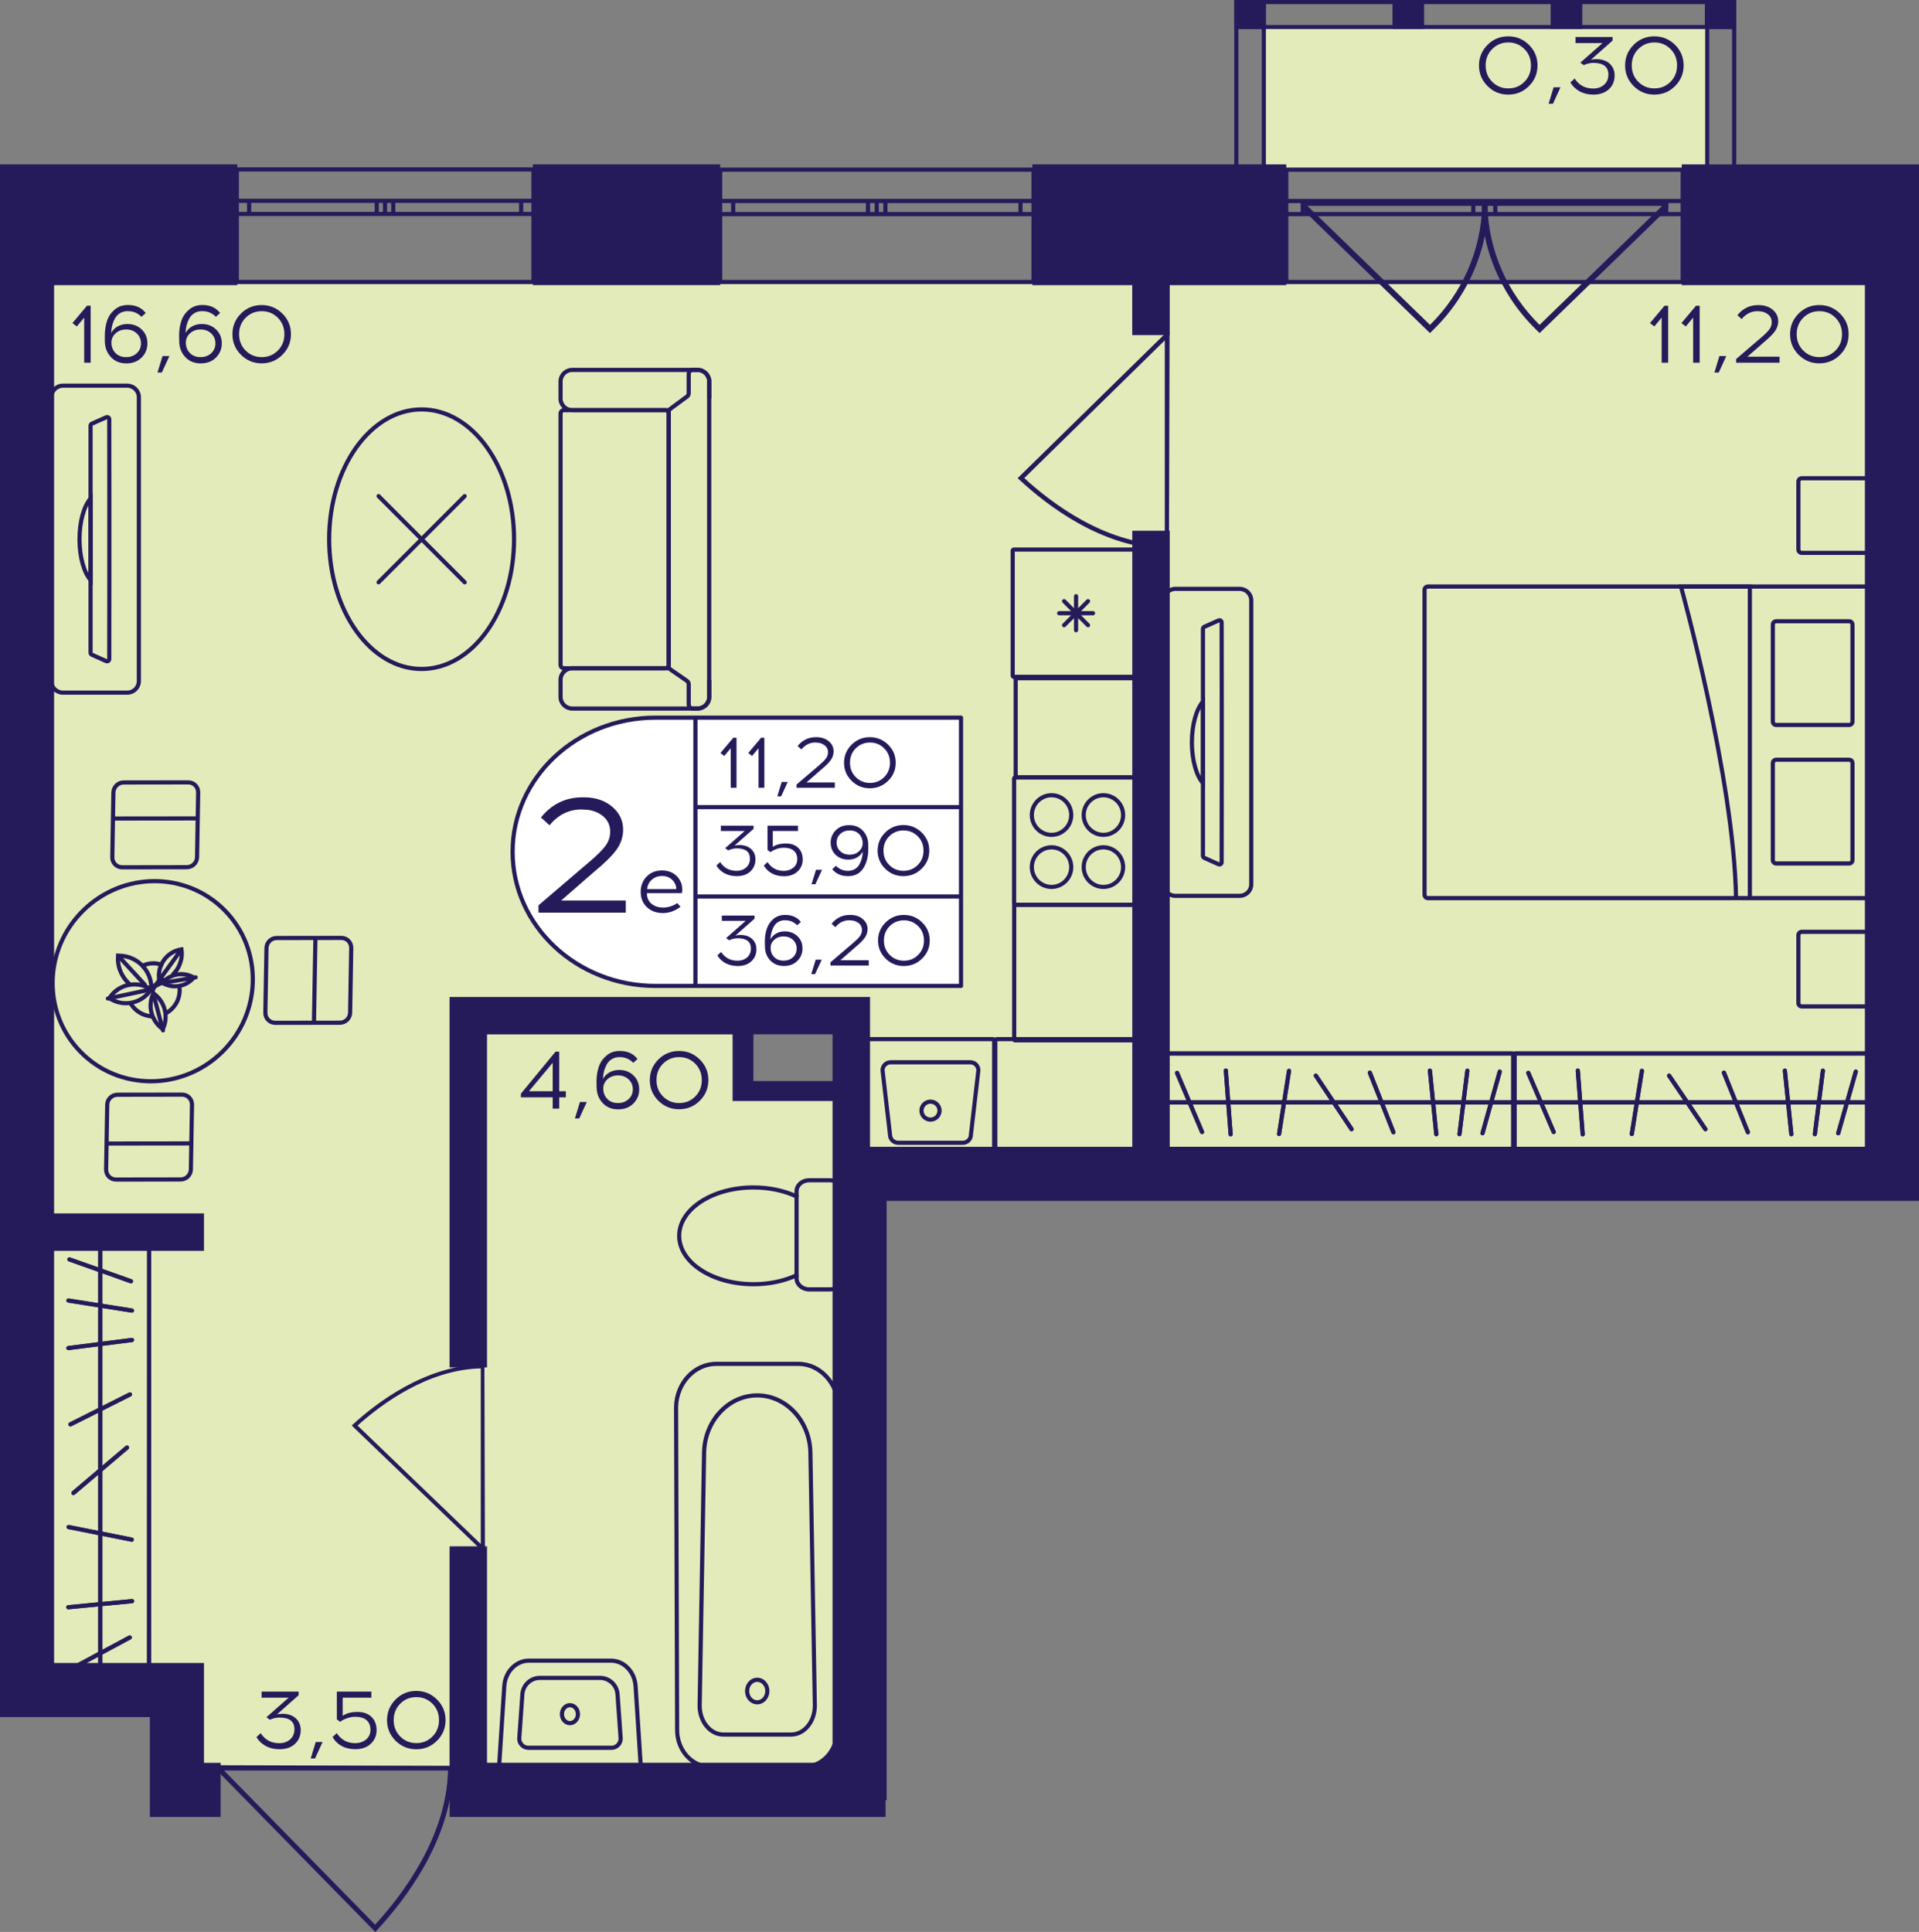 <?xml version="1.0" encoding="utf-8"?>
<!-- Generator: Adobe Illustrator 24.3.0, SVG Export Plug-In . SVG Version: 6.00 Build 0)  -->
<svg version="1.1" id="Слой_1" xmlns="http://www.w3.org/2000/svg" xmlns:xlink="http://www.w3.org/1999/xlink" x="0px" y="0px"
	 viewBox="0 0 397.31 400" style="enable-background:new 0 0 397.31 400;" xml:space="preserve">
<rect x="0" y="0" width="397.31" height="400" fill="#808080" stroke="none"/>
<path style="fill:#E3EBBA;" d="M34.9,365.61c47.11,0,94.23,0,141.34,0c0-46.03,0-92.05,0-138.08c-6.89,0.06-13.79,0.12-20.68,0.18
	c-1.15-4.6-2.3-9.19-3.45-13.79c8.04-0.06,16.09-0.12,24.13-0.18c0,10.34,0,20.68,0,31.03c71.25,0,142.49,0,213.74,0
	c0-62.05,0-124.11,0-186.16c-127.55,0.06-255.11,0.12-382.66,0.18c0,96.53,0,193.05,0,289.58c9.19,0,18.39,0,27.58,0
	C34.9,354.12,34.9,359.86,34.9,365.61z"/>
<rect x="261.69" y="5.17" transform="matrix(-1 -1.224647e-16 1.224647e-16 -1 615.603 40.26)" style="fill:#E3EBBA;" width="92.22" height="29.92"/>
<g>
	<path style="fill:none;stroke:#251B5B;stroke-width:0.862;stroke-miterlimit:10;" d="M149.1,35.13l64.88,0v23.26l-64.88,0V35.13z
		 M213.98,35.13l-64.88,0 M213.98,58.39l-64.88,0 M213.98,41.61h-2.7v2.72h2.7V41.61z M181.52,44.33h1.79v-2.72h-1.79V44.33z
		 M211.28,41.61h-27.97v2.72l27.97,0V41.61z M181.52,41.61h-1.81v2.72h1.81V41.61z M149.1,44.33h2.7v-2.72h-2.7V44.33z
		 M179.71,41.61l-27.91,0v2.72h27.91V41.61z M213.98,41.61h-2.7 M211.28,41.61v2.72 M211.28,44.33h2.7 M181.52,44.33h1.79
		 M183.31,44.33v-2.72 M183.31,41.61h-1.79 M211.28,41.61h-27.97 M183.31,44.33l27.97,0 M181.52,41.61h-1.81 M179.71,41.61v2.72
		 M179.71,44.33h1.81 M149.1,44.33h2.7 M151.8,44.33v-2.72 M151.8,41.61h-2.7 M179.71,41.61l-27.91,0 M151.8,44.33h27.91"/>
</g>
<g>
	<path style="fill:none;stroke:#251B5B;stroke-width:0.862;stroke-miterlimit:10;" d="M266.31,35.13l82.07,0v23.26l-82.07,0V35.13z
		 M348.38,35.13l-82.07,0 M348.38,58.39l-82.07,0 M348.38,41.62h-3.41v2.71h3.41V41.62z M307.32,44.33h2.27v-2.71h-2.27V44.33z
		 M344.97,41.62h-35.38v2.71h35.38V41.62z M307.32,41.62h-2.29v2.71h2.29V41.62z M266.31,44.33h3.41v-2.71h-3.41V44.33z
		 M305.03,41.62l-35.31,0v2.71l35.31,0V41.62z M348.38,41.62h-3.41 M344.97,41.62v2.71 M344.97,44.33h3.41 M307.32,44.33h2.27
		 M309.59,44.33v-2.71 M309.59,41.62h-2.27 M344.97,41.62h-35.38 M309.59,44.33h35.38 M307.32,41.62h-2.29 M305.03,41.62v2.71
		 M305.03,44.33h2.29 M266.31,44.33h3.41 M269.72,44.33v-2.71 M269.72,41.62h-3.41 M305.03,41.62l-35.31,0 M269.72,44.33l35.31,0"/>
</g>
<g>
	<path style="fill:none;stroke:#251B5B;stroke-width:0.862;stroke-miterlimit:10;" d="M49.03,35.08l61.42,0v23.31l-61.42,0V35.08z
		 M110.45,35.08l-61.42,0 M110.45,58.39l-61.42,0 M110.45,41.58h-2.55v2.72h2.55V41.58z M79.72,44.3h1.7v-2.72h-1.7V44.3z
		 M107.9,41.58H81.42v2.72h26.48V41.58z M79.72,41.58H78v2.72h1.71V41.58z M49.03,44.3h2.55v-2.72h-2.55V44.3z M78,41.58l-26.42,0
		v2.72H78V41.58z M110.45,41.58h-2.55 M107.9,41.58v2.72 M107.9,44.3h2.55 M79.72,44.3h1.7 M81.42,44.3v-2.72 M81.42,41.58h-1.7
		 M107.9,41.58H81.42 M81.42,44.3h26.48 M79.72,41.58H78 M78,41.58v2.72 M78,44.3h1.71 M49.03,44.3h2.55 M51.58,44.3v-2.72
		 M51.58,41.58h-2.55 M78,41.58l-26.42,0 M51.58,44.3H78"/>
</g>
<g>
	<rect x="255.54" y="0" style="fill:#251B5B;" width="6.55" height="6.01"/>
	<rect x="352.98" y="0" style="fill:#251B5B;" width="6.44" height="6.01"/>
	<rect x="321.05" y="0" style="fill:#251B5B;" width="6.55" height="6.01"/>
	<rect x="288.3" y="0" style="fill:#251B5B;" width="6.55" height="6.01"/>
	<g>
		<path style="fill:#251B5B;" d="M261.23,0.86v36.2h-4.83V0.86H261.23 M262.09,0h-6.55l0,37.92h6.55V0L262.09,0z"/>
	</g>
	<g>
		<path style="fill:#251B5B;" d="M358.61,0.86v36.2h-4.71l0-36.2H358.61 M359.48,0h-6.44l0,37.92h6.44V0L359.48,0z"/>
	</g>
	<g>
		<path style="fill:#251B5B;" d="M358.56,0.86l0,4.29l-102.16,0V0.86L358.56,0.86 M359.42,0L255.54,0v6.01l103.88,0L359.42,0
			L359.42,0z"/>
	</g>
</g>
<g>
	<path style="fill:#251B5B;" d="M318.31,68.52c-2.12-2.04-3.96-4.26-5.51-6.63c-5.56-8.48-5.95-16.4-6-18
		c-0.03-1.02-0.01-1.85,0.02-2.39c0.36-0.01,0.72-0.03,1.07-0.04h37.46l0.09-0.08c-0.02,0.58-0.04,1.16-0.06,1.74l-26.62,25.84
		L318.31,68.52z M344.14,42.62h-36.2c0.29,9.26,4.07,17.96,10.81,24.65L344.14,42.62z"/>
	<path style="fill:#251B5B;" d="M296.51,68.52c2.12-2.04,3.96-4.26,5.51-6.63c5.56-8.48,5.95-16.4,6-18
		c0.03-1.02,0.01-1.85-0.02-2.39c-0.36-0.01-0.72-0.03-1.07-0.04h-37.46l-0.09-0.08c0.02,0.58,0.04,1.16,0.06,1.74l26.62,25.84
		L296.51,68.52z M270.68,42.62h36.2c-0.29,9.26-4.07,17.96-10.81,24.65L270.68,42.62z"/>
</g>
<path style="fill:#251B5B;" d="M93.93,365.63c0,0.31-0.01,0.62-0.01,0.95h-0.13c-0.32,14.34-9.95,26.83-15.74,33.05L77.69,400
	l-32.76-33.43h-0.21c0-0.36,0-0.72,0-1.09C61.12,365.53,77.53,365.58,93.93,365.63z M46.38,366.57l31.28,31.92
	c5.72-6.22,14.79-18.24,15.1-31.92L46.38,366.57z"/>
<path style="fill:#251B5B;" d="M242.02,113.8c-0.29,0-0.57-0.01-0.86-0.01v-0.12c-13.07-0.29-24.45-9.07-30.12-14.35L210.69,99
	l30.47-29.86v-0.19c0.33,0,0.66,0,0.99,0C242.1,83.9,242.06,98.85,242.02,113.8z M241.16,70.47l-29.09,28.51
	c5.67,5.21,16.62,13.48,29.09,13.76L241.16,70.47z"/>
<path style="fill:#251B5B;" d="M100.29,282.42c-0.25,0-0.5,0.01-0.76,0.01v0.1c-11.46,0.25-21.44,7.8-26.41,12.34l-0.3,0.28
	l26.71,25.67v0.16c0.29,0,0.58,0,0.87,0C100.37,308.13,100.33,295.28,100.29,282.42z M99.54,319.68l-25.51-24.52
	c4.97-4.48,14.58-11.59,25.51-11.84L99.54,319.68z"/>
<g>
	<path style="fill:none;stroke:#251B5B;stroke-width:0.862;stroke-miterlimit:10;" d="M243.35,121.92h13.29
		c1.35,0,2.42,1.08,2.42,2.4v58.76c0,1.34-1.07,2.4-2.42,2.4h-13.29c-1.33,0-2.42-1.06-2.42-2.4l0-58.76
		C240.94,123,242.02,121.92,243.35,121.92z M249.06,177.21c0,0.17,0.12,0.34,0.28,0.41l2.95,1.32c0.31,0.12,0.64-0.09,0.64-0.41
		c0-2.1,0.02-8.66,0.02-16.39l0-16.87c0-7.73-0.02-14.31-0.02-16.39c0-0.34-0.33-0.55-0.64-0.41l-2.95,1.31
		c-0.16,0.07-0.28,0.24-0.28,0.43L249.06,177.21z"/>
	<g>
		<path style="fill:none;stroke:#251B5B;stroke-width:0.862;stroke-miterlimit:10;" d="M246.77,153.71c0,3.68,0.93,6.89,2.3,8.45
			v-16.9C247.7,146.82,246.77,150.02,246.77,153.71z"/>
	</g>
</g>
<g>
	<g>
		<g>
			<path style="fill:#251B5B;" d="M386.63,218.55v19.42H314v-19.42H386.63 M386.9,217.68h-73.17c-0.33,0-0.59,0.27-0.59,0.59v19.95
				c0,0.33,0.27,0.59,0.59,0.59h73.17c0.33,0,0.59-0.27,0.59-0.59v-19.95C387.5,217.95,387.23,217.68,386.9,217.68L386.9,217.68z"/>
		</g>
	</g>
	
		<line style="fill:none;stroke:#251B5B;stroke-width:0.862;stroke-miterlimit:10;" x1="313.12" y1="228.25" x2="387.24" y2="228.25"/>
	
		<line style="fill:none;stroke:#251B5B;stroke-width:0.862;stroke-linecap:round;stroke-miterlimit:10;" x1="326.67" y1="221.66" x2="327.68" y2="234.85"/>
	
		<line style="fill:none;stroke:#251B5B;stroke-width:0.862;stroke-linecap:round;stroke-miterlimit:10;" x1="339.94" y1="221.72" x2="337.85" y2="234.79"/>
	
		<line style="fill:none;stroke:#251B5B;stroke-width:0.862;stroke-linecap:round;stroke-miterlimit:10;" x1="384.22" y1="221.88" x2="380.59" y2="234.63"/>
	
		<line style="fill:none;stroke:#251B5B;stroke-width:0.862;stroke-linecap:round;stroke-miterlimit:10;" x1="345.57" y1="222.71" x2="353.09" y2="233.79"/>
	
		<line style="fill:none;stroke:#251B5B;stroke-width:0.862;stroke-linecap:round;stroke-miterlimit:10;" x1="356.92" y1="222.09" x2="361.88" y2="234.42"/>
	
		<line style="fill:none;stroke:#251B5B;stroke-width:0.862;stroke-linecap:round;stroke-miterlimit:10;" x1="369.54" y1="221.68" x2="370.88" y2="234.83"/>
	
		<line style="fill:none;stroke:#251B5B;stroke-width:0.862;stroke-linecap:round;stroke-miterlimit:10;" x1="377.41" y1="221.69" x2="375.75" y2="234.82"/>
	
		<line style="fill:none;stroke:#251B5B;stroke-width:0.862;stroke-linecap:round;stroke-miterlimit:10;" x1="316.42" y1="222.14" x2="321.67" y2="234.37"/>
	<g>
		<g>
			<path style="fill:#251B5B;" d="M386.63,218.55v19.42H314v-19.42H386.63 M386.9,217.68h-73.17c-0.33,0-0.59,0.27-0.59,0.59v19.95
				c0,0.33,0.27,0.59,0.59,0.59h73.17c0.33,0,0.59-0.27,0.59-0.59v-19.95C387.5,217.95,387.23,217.68,386.9,217.68L386.9,217.68z"/>
		</g>
	</g>
	
		<line style="fill:none;stroke:#251B5B;stroke-width:0.862;stroke-miterlimit:10;" x1="313.12" y1="228.25" x2="387.24" y2="228.25"/>
	
		<line style="fill:none;stroke:#251B5B;stroke-width:0.862;stroke-linecap:round;stroke-miterlimit:10;" x1="326.67" y1="221.66" x2="327.68" y2="234.85"/>
	
		<line style="fill:none;stroke:#251B5B;stroke-width:0.862;stroke-linecap:round;stroke-miterlimit:10;" x1="339.94" y1="221.72" x2="337.85" y2="234.79"/>
	
		<line style="fill:none;stroke:#251B5B;stroke-width:0.862;stroke-linecap:round;stroke-miterlimit:10;" x1="384.22" y1="221.88" x2="380.59" y2="234.63"/>
	
		<line style="fill:none;stroke:#251B5B;stroke-width:0.862;stroke-linecap:round;stroke-miterlimit:10;" x1="345.57" y1="222.71" x2="353.09" y2="233.79"/>
	
		<line style="fill:none;stroke:#251B5B;stroke-width:0.862;stroke-linecap:round;stroke-miterlimit:10;" x1="356.92" y1="222.09" x2="361.88" y2="234.42"/>
	
		<line style="fill:none;stroke:#251B5B;stroke-width:0.862;stroke-linecap:round;stroke-miterlimit:10;" x1="369.54" y1="221.68" x2="370.88" y2="234.83"/>
	
		<line style="fill:none;stroke:#251B5B;stroke-width:0.862;stroke-linecap:round;stroke-miterlimit:10;" x1="377.41" y1="221.69" x2="375.75" y2="234.82"/>
	
		<line style="fill:none;stroke:#251B5B;stroke-width:0.862;stroke-linecap:round;stroke-miterlimit:10;" x1="316.42" y1="222.14" x2="321.67" y2="234.37"/>
</g>
<g>
	<g>
		<path style="fill:none;stroke:#251B5B;stroke-width:0.862;stroke-miterlimit:10;" d="M164.92,264.03v0.64
			c0,1.26,1.17,2.29,2.59,2.29l4.33,0c1.44,0,2.59-1.03,2.59-2.29v-18.01c0-1.26-1.15-2.29-2.59-2.29h-4.33
			c-1.43,0-2.59,1.03-2.59,2.29v1.06"/>
	</g>
	<g>
		<path style="fill:none;stroke:#251B5B;stroke-width:0.862;stroke-miterlimit:10;" d="M140.62,255.87
			c0,5.53,6.89,10.02,15.39,10.02c3.32,0,6.41-0.68,8.91-1.86v-16.31c-2.51-1.18-5.6-1.86-8.91-1.86
			C147.5,245.85,140.62,250.34,140.62,255.87z"/>
	</g>
</g>
<g>
	<g>
		<path style="fill:#251B5B;" d="M165.27,282.81c4.25,0,7.78,3.82,7.88,8.49l-0.22,66.9c0,3.96-2.91,7.19-6.49,7.19h-19.32
			c-1.72,0-3.34-0.74-4.57-2.08c-1.24-1.36-1.93-3.18-1.93-5.11l-0.22-66.88c0.1-4.69,3.63-8.51,7.88-8.51H165.27 M165.27,281.95
			h-16.98c-4.75,0-8.64,4.15-8.74,9.36l0.22,66.9c0,4.45,3.29,8.05,7.36,8.05h19.32c4.06,0,7.36-3.6,7.36-8.05l0.22-66.9
			C173.9,286.11,170.02,281.95,165.27,281.95L165.27,281.95z"/>
	</g>
	<g>
		<path style="fill:#251B5B;" d="M156.78,289.34c5.71,0,10.46,5.12,10.58,11.42l0.92,52.39c0,3.06-2.01,5.55-4.48,5.55h-14.03
			c-2.47,0-4.48-2.49-4.48-5.53l0.92-52.41C146.32,294.46,151.06,289.34,156.78,289.34 M156.78,288.48L156.78,288.48
			c-6.23,0-11.31,5.45-11.44,12.26l-0.92,52.41c0,3.54,2.39,6.41,5.34,6.41h14.03c2.95,0,5.34-2.87,5.34-6.41l-0.92-52.41
			C168.09,293.93,163,288.48,156.78,288.48L156.78,288.48z"/>
	</g>
	<g>
		<path style="fill:#251B5B;" d="M156.78,348.23c0.43,0,0.84,0.19,1.15,0.53c0.33,0.36,0.51,0.85,0.51,1.37
			c0,1.05-0.75,1.9-1.66,1.9c-0.43,0-0.84-0.19-1.15-0.53c-0.33-0.36-0.51-0.85-0.51-1.37
			C155.11,349.08,155.86,348.23,156.78,348.23 M156.78,347.36c-1.39,0-2.52,1.24-2.52,2.76c0,1.53,1.13,2.76,2.52,2.76
			c1.39,0,2.52-1.24,2.52-2.76C159.3,348.6,158.17,347.36,156.78,347.36L156.78,347.36z"/>
	</g>
</g>
<g>
	<g>
		<path style="fill:#251B5B;" d="M118,353.48c0.67,0,1.22,0.64,1.22,1.43s-0.55,1.43-1.22,1.43c-0.67,0-1.22-0.64-1.22-1.43
			S117.33,353.48,118,353.48 M118,352.62c-1.15,0-2.09,1.03-2.09,2.29c0,1.26,0.93,2.29,2.09,2.29c1.15,0,2.09-1.03,2.09-2.29
			C120.09,353.65,119.15,352.62,118,352.62L118,352.62z"/>
	</g>
	<g>
		<path style="fill:#251B5B;" d="M126.49,344.26c2.44,0,4.49,2.13,4.67,4.85l1.06,16.38h-28.44l1.06-16.38
			c0.18-2.72,2.23-4.85,4.67-4.85H126.49 M126.49,343.4h-16.98c-2.91,0-5.32,2.47-5.53,5.65l-1.12,17.29h30.28l-1.12-17.29
			C131.81,345.87,129.4,343.4,126.49,343.4L126.49,343.4z"/>
	</g>
	<g>
		<path style="fill:#251B5B;" d="M124.23,347.83c1.67,0,3.07,1.31,3.19,2.98l0.64,9.06c0.03,0.41-0.11,0.8-0.39,1.1
			c-0.28,0.3-0.66,0.47-1.07,0.47h-17.2c-0.41,0-0.79-0.17-1.07-0.47c-0.28-0.3-0.42-0.69-0.39-1.1l0.64-9.06
			c0.12-1.67,1.52-2.98,3.19-2.98H124.23 M124.23,346.97h-12.45c-2.13,0-3.9,1.65-4.05,3.78l-0.64,9.06
			c-0.1,1.35,0.97,2.49,2.32,2.49h17.2c1.35,0,2.41-1.15,2.32-2.49l-0.64-9.06C128.13,348.62,126.36,346.97,124.23,346.97
			L124.23,346.97z"/>
	</g>
</g>
<g>
	<g>
		<g>
			<path style="fill:#251B5B;" d="M312.88,218.55v19.42h-71.55v-19.42H312.88 M313.15,217.68h-72.08c-0.33,0-0.59,0.27-0.59,0.59
				v19.95c0,0.33,0.27,0.59,0.59,0.59h72.08c0.33,0,0.59-0.27,0.59-0.59v-19.95C313.74,217.95,313.48,217.68,313.15,217.68
				L313.15,217.68z"/>
		</g>
	</g>
	
		<line style="fill:none;stroke:#251B5B;stroke-width:0.862;stroke-miterlimit:10;" x1="240.45" y1="228.25" x2="313.49" y2="228.25"/>
	
		<line style="fill:none;stroke:#251B5B;stroke-width:0.862;stroke-linecap:round;stroke-miterlimit:10;" x1="253.8" y1="221.66" x2="254.79" y2="234.85"/>
	
		<line style="fill:none;stroke:#251B5B;stroke-width:0.862;stroke-linecap:round;stroke-miterlimit:10;" x1="266.88" y1="221.72" x2="264.82" y2="234.79"/>
	
		<line style="fill:none;stroke:#251B5B;stroke-width:0.862;stroke-linecap:round;stroke-miterlimit:10;" x1="310.51" y1="221.88" x2="306.94" y2="234.63"/>
	
		<line style="fill:none;stroke:#251B5B;stroke-width:0.862;stroke-linecap:round;stroke-miterlimit:10;" x1="272.43" y1="222.71" x2="279.83" y2="233.79"/>
	
		<line style="fill:none;stroke:#251B5B;stroke-width:0.862;stroke-linecap:round;stroke-miterlimit:10;" x1="283.61" y1="222.09" x2="288.49" y2="234.42"/>
	
		<line style="fill:none;stroke:#251B5B;stroke-width:0.862;stroke-linecap:round;stroke-miterlimit:10;" x1="296.05" y1="221.68" x2="297.37" y2="234.83"/>
	
		<line style="fill:none;stroke:#251B5B;stroke-width:0.862;stroke-linecap:round;stroke-miterlimit:10;" x1="303.8" y1="221.69" x2="302.17" y2="234.82"/>
	
		<line style="fill:none;stroke:#251B5B;stroke-width:0.862;stroke-linecap:round;stroke-miterlimit:10;" x1="243.7" y1="222.14" x2="248.87" y2="234.37"/>
	<g>
		<g>
			<path style="fill:#251B5B;" d="M312.88,218.55v19.42h-71.55v-19.42H312.88 M313.15,217.68h-72.08c-0.33,0-0.59,0.27-0.59,0.59
				v19.95c0,0.33,0.27,0.59,0.59,0.59h72.08c0.33,0,0.59-0.27,0.59-0.59v-19.95C313.74,217.95,313.48,217.68,313.15,217.68
				L313.15,217.68z"/>
		</g>
	</g>
	
		<line style="fill:none;stroke:#251B5B;stroke-width:0.862;stroke-miterlimit:10;" x1="240.45" y1="228.25" x2="313.49" y2="228.25"/>
	
		<line style="fill:none;stroke:#251B5B;stroke-width:0.862;stroke-linecap:round;stroke-miterlimit:10;" x1="253.8" y1="221.66" x2="254.79" y2="234.85"/>
	
		<line style="fill:none;stroke:#251B5B;stroke-width:0.862;stroke-linecap:round;stroke-miterlimit:10;" x1="266.88" y1="221.72" x2="264.82" y2="234.79"/>
	
		<line style="fill:none;stroke:#251B5B;stroke-width:0.862;stroke-linecap:round;stroke-miterlimit:10;" x1="310.51" y1="221.88" x2="306.94" y2="234.63"/>
	
		<line style="fill:none;stroke:#251B5B;stroke-width:0.862;stroke-linecap:round;stroke-miterlimit:10;" x1="272.43" y1="222.71" x2="279.83" y2="233.79"/>
	
		<line style="fill:none;stroke:#251B5B;stroke-width:0.862;stroke-linecap:round;stroke-miterlimit:10;" x1="283.61" y1="222.09" x2="288.49" y2="234.42"/>
	
		<line style="fill:none;stroke:#251B5B;stroke-width:0.862;stroke-linecap:round;stroke-miterlimit:10;" x1="296.05" y1="221.68" x2="297.37" y2="234.83"/>
	
		<line style="fill:none;stroke:#251B5B;stroke-width:0.862;stroke-linecap:round;stroke-miterlimit:10;" x1="303.8" y1="221.69" x2="302.17" y2="234.82"/>
	
		<line style="fill:none;stroke:#251B5B;stroke-width:0.862;stroke-linecap:round;stroke-miterlimit:10;" x1="243.7" y1="222.14" x2="248.87" y2="234.37"/>
</g>
<g>
	
		<ellipse transform="matrix(0.713 -0.702 0.702 0.713 -133.424 80.451)" style="fill:none;stroke:#251B5B;stroke-width:0.862;stroke-miterlimit:10;" cx="31.5" cy="203.11" rx="20.9" ry="20.52"/>
	<g>
		<g>
			<path style="fill:none;stroke:#251B5B;stroke-width:0.862;stroke-miterlimit:10;" d="M38.69,179.55l-13.4,0.02
				c-1.15,0-2.06-0.93-2.04-2.08l0.23-13.4c0.02-1.15,0.97-2.08,2.11-2.08l13.4-0.02c1.15,0,2.06,0.93,2.04,2.08l-0.23,13.4
				C40.79,178.61,39.84,179.55,38.69,179.55z"/>
			
				<line style="fill:none;stroke:#251B5B;stroke-width:0.862;stroke-miterlimit:10;" x1="23.2" y1="169.47" x2="41.13" y2="169.45"/>
		</g>
	</g>
	<g>
		<g>
			<path style="fill:none;stroke:#251B5B;stroke-width:0.862;stroke-miterlimit:10;" d="M24.31,226.66l13.4-0.02
				c1.15,0,2.06,0.93,2.04,2.08l-0.23,13.4c-0.02,1.15-0.97,2.08-2.11,2.08l-13.4,0.02c-1.15,0-2.06-0.93-2.04-2.08l0.23-13.4
				C22.21,227.6,23.16,226.67,24.31,226.66z"/>
			
				<line style="fill:none;stroke:#251B5B;stroke-width:0.862;stroke-miterlimit:10;" x1="39.81" y1="236.74" x2="21.87" y2="236.76"/>
		</g>
	</g>
	<g>
		<g>
			<path style="fill:none;stroke:#251B5B;stroke-width:0.862;stroke-miterlimit:10;" d="M54.94,209.69l0.23-13.4
				c0.02-1.15,0.97-2.08,2.11-2.08l13.4-0.02c1.15,0,2.06,0.93,2.04,2.08l-0.23,13.4c-0.02,1.15-0.97,2.08-2.11,2.08l-13.4,0.02
				C55.84,211.77,54.92,210.84,54.94,209.69z"/>
			<line style="fill:none;stroke:#251B5B;stroke-width:0.862;stroke-miterlimit:10;" x1="65.31" y1="194.01" x2="65" y2="211.94"/>
		</g>
	</g>
</g>
<g>
	<path style="fill:none;stroke:#251B5B;stroke-width:0.862;stroke-linecap:square;stroke-miterlimit:10;" d="M31.15,210.41
		c-0.75-0.08-1.49-0.32-2.18-0.73c-0.72-0.43-1.31-0.99-1.75-1.64"/>
	<path style="fill:none;stroke:#251B5B;stroke-width:0.862;stroke-linecap:square;stroke-miterlimit:10;" d="M37.18,204.56
		c0.09,1.08-0.14,2.19-0.72,3.19c-0.46,0.79-1.09,1.41-1.81,1.86"/>
	<path style="fill:none;stroke:#251B5B;stroke-width:0.862;stroke-linecap:square;stroke-miterlimit:10;" d="M29.58,199.92
		c1.22-0.55,2.5-0.63,3.82-0.2"/>
	<g>
		<path style="fill:#251B5B;" d="M31.94,206.35c1.73,1.48,2.37,3.9,1.59,6.03C31.8,210.9,31.16,208.48,31.94,206.35 M31.6,205.05
			L31.6,205.05L31.6,205.05c-1.74,2.99-0.73,6.86,2.27,8.63h0C35.61,210.69,34.6,206.82,31.6,205.05L31.6,205.05z"/>
	</g>
	<path style="fill:none;stroke:#251B5B;stroke-width:0.862;stroke-linecap:round;stroke-miterlimit:10;" d="M33.83,202.85
		c-0.26,0.08-0.57,0.03-0.86,0.07c-0.49-3.05,1.57-5.9,4.6-6.36c0.13,0.81,0.08,1.61-0.12,2.35c-0.27,1.01-0.78,2.02-1.55,2.73"/>
	<g>
		<path style="fill:#251B5B;" d="M37.53,202.13L37.53,202.13c0.66,0,1.3,0.14,1.89,0.4c-0.85,0.8-1.99,1.26-3.19,1.26
			c-0.66,0-1.3-0.14-1.89-0.4C35.2,202.58,36.34,202.13,37.53,202.13 M37.53,201.26c-1.74,0-3.45,0.82-4.52,2.35
			c0.98,0.7,2.11,1.03,3.22,1.03c1.74,0,3.45-0.82,4.52-2.35C39.77,201.6,38.65,201.26,37.53,201.26L37.53,201.26z"/>
	</g>
	<path style="fill:none;stroke:#251B5B;stroke-width:0.862;stroke-linecap:round;stroke-miterlimit:10;" d="M26.67,203.61
		c-1.37-1.27-2.32-3.22-2.24-5.23l0.02-0.52l0.52,0.03c3.43,0.16,6.14,2.89,6.36,6.26c0,0.08,0.01,0.17,0.01,0.25"/>
	
		<line style="fill:none;stroke:#251B5B;stroke-width:0.862;stroke-linecap:round;stroke-linejoin:round;stroke-miterlimit:10;" x1="29.99" y1="203.89" x2="24.62" y2="198.05"/>
	<g>
		<path style="fill:#251B5B;" d="M27.84,204.25L27.84,204.25c0.99,0,1.95,0.25,2.81,0.74c-1.07,1.45-2.76,2.3-4.58,2.3
			c-0.99,0-1.95-0.25-2.81-0.74C24.33,205.1,26.01,204.25,27.84,204.25 M27.84,203.38c-2.16,0-4.28,1.06-5.53,3.02l-0.26,0.4
			l0.4,0.26c1.12,0.73,2.38,1.08,3.62,1.08c2.16,0,4.28-1.06,5.53-3.02l0.26-0.4l-0.4-0.26C30.33,203.73,29.08,203.38,27.84,203.38
			L27.84,203.38z"/>
	</g>
	
		<line style="fill:none;stroke:#251B5B;stroke-width:0.862;stroke-linecap:round;stroke-linejoin:round;stroke-miterlimit:10;" x1="31.6" y1="204.78" x2="22.34" y2="206.75"/>
	
		<line style="fill:none;stroke:#251B5B;stroke-width:0.862;stroke-linecap:round;stroke-miterlimit:10;" x1="33.12" y1="202.71" x2="37.37" y2="196.84"/>
	<polyline style="fill:none;stroke:#251B5B;stroke-width:0.862;stroke-linecap:round;stroke-miterlimit:10;" points="40.51,202.35 
		33.29,203.58 32.04,204.22 	"/>
	<path style="fill:none;stroke:#251B5B;stroke-width:0.862;stroke-linecap:round;stroke-miterlimit:10;" d="M31.49,204.57
		l0.18,0.92c0.01,0.06,2.08,7.84,2.08,7.84"/>
	
		<line style="fill:none;stroke:#251B5B;stroke-width:0.862;stroke-linecap:round;stroke-miterlimit:10;" x1="33.16" y1="202.66" x2="31.43" y2="205.08"/>
	
		<line style="fill:none;stroke:#251B5B;stroke-width:0.862;stroke-linecap:round;stroke-miterlimit:10;" x1="31.25" y1="204.43" x2="32.17" y2="203.96"/>
	<polygon style="fill:none;stroke:#251B5B;stroke-width:0.862;stroke-linecap:round;stroke-miterlimit:10;" points="31.36,204.41 
		31.91,204.24 31.8,204.59 	"/>
	<polygon style="fill:#251B5B;" points="34.03,202.58 33.29,203.58 32.41,203.94 33.12,202.71 	"/>
	<path style="fill:#251B5B;" d="M32.41,204.18c-0.02,0.04-0.71,0.99-0.71,0.99l-0.03-0.5l0.44-0.55L32.41,204.18z"/>
	<polygon style="fill:#251B5B;" points="32.41,203.58 31.24,204.2 31.29,204.37 32.1,204.12 	"/>
</g>
<g>
	<path style="fill:none;stroke:#251B5B;stroke-width:0.862;stroke-miterlimit:10;" d="M13.04,79.85l13.29,0
		c1.35,0,2.42,1.08,2.42,2.4l0,58.76c0,1.34-1.07,2.4-2.42,2.4H13.04c-1.33,0-2.42-1.06-2.42-2.4l0-58.76
		C10.63,80.94,11.71,79.85,13.04,79.85z M18.75,135.15c0,0.17,0.12,0.34,0.28,0.41l2.95,1.32c0.31,0.12,0.64-0.09,0.64-0.41
		c0-2.1,0.02-8.66,0.02-16.39l0-16.87c0-7.73-0.02-14.31-0.02-16.39c0-0.34-0.33-0.55-0.64-0.41l-2.95,1.31
		c-0.16,0.07-0.28,0.24-0.28,0.43L18.75,135.15z"/>
	<g>
		<path style="fill:none;stroke:#251B5B;stroke-width:0.862;stroke-miterlimit:10;" d="M16.46,111.65c0,3.68,0.93,6.89,2.3,8.45
			l0-16.9C17.39,104.76,16.46,107.96,16.46,111.65z"/>
	</g>
</g>
<g>
	<path style="fill:none;stroke:#251B5B;stroke-width:0.862;stroke-miterlimit:10;" d="M146.85,140.76v3.54
		c0,1.32-1.09,2.4-2.42,2.4h-0.97l-24.98,0c-1.33,0-2.42-1.08-2.42-2.4v-3.54c0-1.34,1.09-2.4,2.42-2.4h20.1"/>
	<path style="fill:none;stroke:#251B5B;stroke-width:0.862;stroke-miterlimit:10;" d="M146.85,82.53v-3.54
		c0-1.34-1.09-2.4-2.42-2.4h-0.97l-24.98,0c-1.33,0-2.42,1.06-2.42,2.4v3.54c0,1.32,1.09,2.4,2.42,2.4l20.07,0"/>
	<path style="fill:none;stroke:#251B5B;stroke-width:0.862;stroke-miterlimit:10;" d="M116.06,85.63l0,52.02
		c0,0.39,0.31,0.7,0.7,0.7h20.99c0.39,0,0.7-0.31,0.7-0.7l0-52.02c0-0.39-0.31-0.7-0.7-0.7l-20.99,0
		C116.38,84.93,116.06,85.24,116.06,85.63z"/>
	<path style="fill:none;stroke:#251B5B;stroke-width:0.862;stroke-miterlimit:10;" d="M142.25,82.1l-3.45,2.54
		c-0.22,0.16-0.35,0.42-0.35,0.69l0,52.58c0,0.28,0.14,0.55,0.37,0.71l3.4,2.35c0.23,0.16,0.37,0.42,0.37,0.71v4.16
		c0,0.47,0.39,0.86,0.86,0.86h0.96c1.33,0,2.42-1.08,2.42-2.4l0-65.31c0-1.33-1.08-2.4-2.42-2.4h-0.96c-0.48,0-0.86,0.38-0.86,0.86
		v3.97C142.59,81.68,142.47,81.93,142.25,82.1z"/>
</g>
<g>
	
		<ellipse style="fill:none;stroke:#251B5B;stroke-width:0.862;stroke-miterlimit:10;" cx="87.29" cy="111.64" rx="19.14" ry="26.87"/>
	<g>
		
			<line style="fill:none;stroke:#251B5B;stroke-width:0.862;stroke-linecap:round;stroke-miterlimit:10;" x1="96.21" y1="102.72" x2="78.38" y2="120.56"/>
		
			<line style="fill:none;stroke:#251B5B;stroke-width:0.862;stroke-linecap:round;stroke-miterlimit:10;" x1="96.21" y1="120.56" x2="78.38" y2="102.72"/>
	</g>
</g>
<g>
	<path style="fill:#251B5B;" d="M234.97,215.58v25.38H206.5v-25.38H234.97 M235.09,214.72h-28.7c-0.41,0-0.75,0.33-0.75,0.75v25.61
		c0,0.41,0.33,0.75,0.75,0.75h28.7c0.41,0,0.75-0.33,0.75-0.75v-25.61C235.84,215.06,235.5,214.72,235.09,214.72L235.09,214.72z"/>
</g>
<g>
	<g>
		<path style="fill:#251B5B;" d="M205.4,215.58v25.38h-25.5v-25.38H205.4 M205.57,214.72h-25.83c-0.39,0-0.7,0.31-0.7,0.7v25.7
			c0,0.39,0.31,0.7,0.7,0.7h25.83c0.39,0,0.7-0.31,0.7-0.7v-25.7C206.27,215.03,205.95,214.72,205.57,214.72L205.57,214.72z"/>
	</g>
	<g>
		<path style="fill:#251B5B;" d="M200.89,220.37c0.67,0,1.23,0.53,1.25,1.2l-1.54,13.27l-0.01,0.05v0.05c0,0.68-0.56,1.24-1.25,1.24
			h-13.39c-0.69,0-1.25-0.56-1.25-1.24v-0.05l-0.01-0.05l-1.54-13.27c0.02-0.66,0.57-1.2,1.25-1.2H200.89 M200.89,219.51h-16.48
			c-1.17,0-2.11,0.94-2.11,2.1l1.54,13.33c0,1.16,0.95,2.1,2.11,2.1h13.39c1.17,0,2.11-0.94,2.11-2.1l1.54-13.33
			C203,220.45,202.06,219.51,200.89,219.51L200.89,219.51z"/>
	</g>
	<g>
		<path style="fill:#251B5B;" d="M192.65,228.52c0.79,0,1.44,0.64,1.44,1.43c0,0.79-0.65,1.43-1.44,1.43s-1.44-0.64-1.44-1.43
			C191.22,229.16,191.86,228.52,192.65,228.52 M192.65,227.66c-1.27,0-2.3,1.03-2.3,2.29c0,1.26,1.03,2.29,2.3,2.29
			s2.3-1.03,2.3-2.29C194.95,228.68,193.92,227.66,192.65,227.66L192.65,227.66z"/>
	</g>
</g>
<g>
	<g>
		<path style="fill:#251B5B;" d="M235.77,161.39v25.5h-25.38v-25.5H235.77 M235.93,160.53h-25.7c-0.39,0-0.7,0.31-0.7,0.7v25.83
			c0,0.39,0.31,0.7,0.7,0.7h25.7c0.39,0,0.7-0.31,0.7-0.7v-25.83C236.63,160.84,236.32,160.53,235.93,160.53L235.93,160.53z"/>
	</g>
	<g>
		<g>
			<path style="fill:#251B5B;" d="M217.71,165.08c2.01,0,3.65,1.65,3.65,3.67s-1.64,3.67-3.65,3.67s-3.65-1.65-3.65-3.67
				S215.7,165.08,217.71,165.08 M217.71,164.22c-2.49,0-4.51,2.03-4.51,4.53s2.02,4.53,4.51,4.53s4.51-2.03,4.51-4.53
				S220.2,164.22,217.71,164.22L217.71,164.22z"/>
		</g>
		<g>
			<path style="fill:#251B5B;" d="M228.45,175.87c2.01,0,3.65,1.65,3.65,3.67s-1.64,3.67-3.65,3.67c-2.01,0-3.65-1.65-3.65-3.67
				S226.44,175.87,228.45,175.87 M228.45,175c-2.49,0-4.51,2.03-4.51,4.53s2.02,4.53,4.51,4.53c2.49,0,4.51-2.03,4.51-4.53
				S230.94,175,228.45,175L228.45,175z"/>
		</g>
		<g>
			<path style="fill:#251B5B;" d="M217.71,175.87c2.01,0,3.65,1.65,3.65,3.67s-1.64,3.67-3.65,3.67s-3.65-1.65-3.65-3.67
				S215.7,175.87,217.71,175.87 M217.71,175c-2.49,0-4.51,2.03-4.51,4.53s2.02,4.53,4.51,4.53s4.51-2.03,4.51-4.53
				S220.2,175,217.71,175L217.71,175z"/>
		</g>
		<g>
			<path style="fill:#251B5B;" d="M228.45,165.08c2.01,0,3.65,1.65,3.65,3.67s-1.64,3.67-3.65,3.67c-2.01,0-3.65-1.65-3.65-3.67
				S226.44,165.08,228.45,165.08 M228.45,164.22c-2.49,0-4.51,2.03-4.51,4.53s2.02,4.53,4.51,4.53c2.49,0,4.51-2.03,4.51-4.53
				S230.94,164.22,228.45,164.22L228.45,164.22z"/>
		</g>
	</g>
</g>
<g>
	<g>
		<path style="fill:#251B5B;" d="M235.48,114.21v25.5H210.1v-25.5H235.48 M235.64,113.35h-25.7c-0.39,0-0.7,0.31-0.7,0.7v25.83
			c0,0.39,0.31,0.7,0.7,0.7h25.7c0.39,0,0.7-0.31,0.7-0.7v-25.83C236.34,113.66,236.03,113.35,235.64,113.35L235.64,113.35z"/>
	</g>
	<g>
		
			<line style="fill:none;stroke:#251B5B;stroke-width:0.862;stroke-linecap:round;stroke-miterlimit:10;" x1="219.29" y1="126.96" x2="226.3" y2="126.96"/>
		
			<line style="fill:none;stroke:#251B5B;stroke-width:0.862;stroke-linecap:round;stroke-miterlimit:10;" x1="220.31" y1="124.47" x2="225.27" y2="129.45"/>
		
			<line style="fill:none;stroke:#251B5B;stroke-width:0.862;stroke-linecap:round;stroke-miterlimit:10;" x1="222.79" y1="123.44" x2="222.79" y2="130.48"/>
		
			<line style="fill:none;stroke:#251B5B;stroke-width:0.862;stroke-linecap:round;stroke-miterlimit:10;" x1="225.27" y1="124.47" x2="220.31" y2="129.45"/>
	</g>
</g>
<g>
	<polygon style="fill:#251B5B;stroke:#251B5B;stroke-width:0.862;stroke-miterlimit:10;" points="0.43,44.82 0.43,58.61 
		0.43,344.74 0.43,351.63 0.43,355.08 31.46,355.08 31.46,365.42 31.46,375.76 41.8,375.76 45.25,375.76 45.25,365.42 41.8,365.42 
		41.8,355.08 41.8,348.18 41.8,344.74 10.77,344.74 10.77,258.55 41.8,258.55 41.8,251.66 10.77,251.66 10.77,58.61 48.69,58.61 
		48.69,34.47 0.43,34.47 	"/>
	<polygon style="fill:#251B5B;stroke:#251B5B;stroke-width:0.862;stroke-miterlimit:10;" points="234.85,68.95 241.75,68.95 
		241.75,58.61 265.88,58.61 265.88,34.47 214.17,34.47 214.17,58.61 234.85,58.61 	"/>
	
		<rect x="110.75" y="34.47" style="fill:#251B5B;stroke:#251B5B;stroke-width:0.862;stroke-miterlimit:10;" width="37.92" height="24.13"/>
	<path style="fill:#251B5B;stroke:#251B5B;stroke-width:0.862;stroke-miterlimit:10;" d="M348.62,34.47v24.13h37.92v179.26H241.75
		V110.32h-6.89v127.55h-51.71h-3.45v-10.34v-3.26v-17.42h-3.45h-3.45H100.4h-6.89v6.89v68.95h6.89v-68.95h51.71v10.53h0v3.26h0h3.45
		h17.24v10.34v6.89v117c-0.38,0.9-0.88,1.76-1.68,2.42c-0.69,0.57-1.5,0.95-2.32,1.23H100.4v-44.82h-6.89v44.82v3.45v6.89h89.41
		v-3.45h0.22V248.21h213.74v-3.45v-6.89V58.61v-6.89V34.47H348.62z M155.56,224.26v-10.53h17.24v10.53H155.56z"/>
</g>
<g>
	<path style="fill:#251B5B;" d="M235.79,187.75v27.21h-25.38v-27.21H235.79 M236.05,186.89h-25.9c-0.33,0-0.6,0.27-0.6,0.6v27.74
		c0,0.33,0.27,0.6,0.6,0.6h25.9c0.33,0,0.6-0.27,0.6-0.6v-27.74C236.65,187.15,236.38,186.89,236.05,186.89L236.05,186.89z"/>
</g>
<g>
	<path style="fill:#251B5B;" d="M236.09,140.85v19.64h-25.38v-19.64H236.09 M236.44,139.99h-26.07c-0.28,0-0.51,0.23-0.51,0.51
		v20.33c0,0.28,0.23,0.51,0.51,0.51h26.07c0.28,0,0.51-0.23,0.51-0.51V140.5C236.95,140.22,236.72,139.99,236.44,139.99
		L236.44,139.99z"/>
</g>
<g>
	<g>
		<path style="fill:none;stroke:#251B5B;stroke-width:0.862;stroke-miterlimit:10;" d="M386.81,121.44h-91.17
			c-0.39,0-0.7,0.31-0.7,0.7v63.11c0,0.39,0.31,0.7,0.7,0.7h91.17c0.39,0,0.7-0.31,0.7-0.7v-63.11
			C387.52,121.76,387.2,121.44,386.81,121.44z"/>
		<g>
			<path style="fill:none;stroke:#251B5B;stroke-width:0.862;stroke-miterlimit:10;" d="M367.75,178.78h15.09
				c0.39,0,0.7-0.31,0.7-0.7V158c0-0.39-0.31-0.7-0.7-0.7h-15.09c-0.39,0-0.7,0.31-0.7,0.7v20.07
				C367.04,178.46,367.36,178.78,367.75,178.78z"/>
			<path style="fill:none;stroke:#251B5B;stroke-width:0.862;stroke-miterlimit:10;" d="M367.75,150.1h15.09
				c0.39,0,0.7-0.31,0.7-0.7v-20.07c0-0.39-0.31-0.7-0.7-0.7h-15.09c-0.39,0-0.7,0.31-0.7,0.7v20.07
				C367.04,149.79,367.36,150.1,367.75,150.1z"/>
		</g>
		<path style="fill:none;stroke:#251B5B;stroke-width:0.862;stroke-miterlimit:10;" d="M362.29,185.96v-64.51h-14.26
			c0,0,11,39.63,11.4,64.51"/>
	</g>
	<path style="fill:none;stroke:#251B5B;stroke-width:0.862;stroke-linecap:round;stroke-miterlimit:10;" d="M373.04,208.38h13.77
		c0.39,0,0.7-0.31,0.7-0.7v-14.05c0-0.39-0.31-0.7-0.7-0.7h-13.77c-0.39,0-0.7,0.31-0.7,0.7v14.05
		C372.34,208.07,372.66,208.38,373.04,208.38z"/>
	<path style="fill:none;stroke:#251B5B;stroke-width:0.862;stroke-linecap:round;stroke-miterlimit:10;" d="M373.04,114.47h13.77
		c0.39,0,0.7-0.31,0.7-0.7V99.72c0-0.39-0.31-0.7-0.7-0.7h-13.77c-0.39,0-0.7,0.31-0.7,0.7v14.05
		C372.34,114.16,372.66,114.47,373.04,114.47z"/>
</g>
<g>
	<g>
		<g>
			<path style="fill:#251B5B;" d="M30.44,257.51l0.02,0.02l-0.02,91.32l-19.4-0.02l0.02-91.32H30.44 M30.44,256.64H11.05
				c-0.48,0-0.88,0.39-0.88,0.88v91.3c0,0.48,0.39,0.88,0.88,0.88h19.38c0.48,0,0.88-0.39,0.88-0.88v-91.3
				C31.32,257.04,30.92,256.64,30.44,256.64L30.44,256.64z"/>
		</g>
	</g>
	
		<line style="fill:none;stroke:#251B5B;stroke-width:0.862;stroke-miterlimit:10;" x1="20.75" y1="349.72" x2="20.75" y2="256.96"/>
	
		<line style="fill:none;stroke:#251B5B;stroke-width:0.862;stroke-linecap:round;stroke-miterlimit:10;" x1="14.15" y1="332.77" x2="27.34" y2="331.51"/>
	
		<line style="fill:none;stroke:#251B5B;stroke-width:0.862;stroke-linecap:round;stroke-miterlimit:10;" x1="14.21" y1="316.17" x2="27.28" y2="318.78"/>
	
		<line style="fill:none;stroke:#251B5B;stroke-width:0.862;stroke-linecap:round;stroke-miterlimit:10;" x1="14.37" y1="260.75" x2="27.12" y2="265.28"/>
	
		<line style="fill:none;stroke:#251B5B;stroke-width:0.862;stroke-linecap:round;stroke-miterlimit:10;" x1="15.21" y1="309.11" x2="26.29" y2="299.71"/>
	
		<line style="fill:none;stroke:#251B5B;stroke-width:0.862;stroke-linecap:round;stroke-miterlimit:10;" x1="14.58" y1="294.91" x2="26.91" y2="288.71"/>
	
		<line style="fill:none;stroke:#251B5B;stroke-width:0.862;stroke-linecap:round;stroke-miterlimit:10;" x1="14.17" y1="279.11" x2="27.32" y2="277.44"/>
	
		<line style="fill:none;stroke:#251B5B;stroke-width:0.862;stroke-linecap:round;stroke-miterlimit:10;" x1="14.18" y1="269.27" x2="27.31" y2="271.35"/>
	
		<line style="fill:none;stroke:#251B5B;stroke-width:0.862;stroke-linecap:round;stroke-miterlimit:10;" x1="14.63" y1="345.6" x2="26.86" y2="339.03"/>
	<g>
		<g>
			<path style="fill:#251B5B;" d="M30.44,257.51l0.02,0.02l-0.02,91.32l-19.4-0.02l0.02-91.32H30.44 M30.44,256.64H11.05
				c-0.48,0-0.88,0.39-0.88,0.88v91.3c0,0.48,0.39,0.88,0.88,0.88h19.38c0.48,0,0.88-0.39,0.88-0.88v-91.3
				C31.32,257.04,30.92,256.64,30.44,256.64L30.44,256.64z"/>
		</g>
	</g>
	
		<line style="fill:none;stroke:#251B5B;stroke-width:0.862;stroke-miterlimit:10;" x1="20.75" y1="349.72" x2="20.75" y2="256.96"/>
	
		<line style="fill:none;stroke:#251B5B;stroke-width:0.862;stroke-linecap:round;stroke-miterlimit:10;" x1="14.15" y1="332.77" x2="27.34" y2="331.51"/>
	
		<line style="fill:none;stroke:#251B5B;stroke-width:0.862;stroke-linecap:round;stroke-miterlimit:10;" x1="14.21" y1="316.17" x2="27.28" y2="318.78"/>
	
		<line style="fill:none;stroke:#251B5B;stroke-width:0.862;stroke-linecap:round;stroke-miterlimit:10;" x1="14.37" y1="260.75" x2="27.12" y2="265.28"/>
	
		<line style="fill:none;stroke:#251B5B;stroke-width:0.862;stroke-linecap:round;stroke-miterlimit:10;" x1="15.21" y1="309.11" x2="26.29" y2="299.71"/>
	
		<line style="fill:none;stroke:#251B5B;stroke-width:0.862;stroke-linecap:round;stroke-miterlimit:10;" x1="14.58" y1="294.91" x2="26.91" y2="288.71"/>
	
		<line style="fill:none;stroke:#251B5B;stroke-width:0.862;stroke-linecap:round;stroke-miterlimit:10;" x1="14.17" y1="279.11" x2="27.32" y2="277.44"/>
	
		<line style="fill:none;stroke:#251B5B;stroke-width:0.862;stroke-linecap:round;stroke-miterlimit:10;" x1="14.18" y1="269.27" x2="27.31" y2="271.35"/>
	
		<line style="fill:none;stroke:#251B5B;stroke-width:0.862;stroke-linecap:round;stroke-miterlimit:10;" x1="14.63" y1="345.6" x2="26.86" y2="339.03"/>
</g>
<g>
	<path style="fill:#FFFFFF;stroke:#251B5B;stroke-width:0.862;stroke-linejoin:round;stroke-miterlimit:10;" d="M198.97,148.59
		l0,55.54l-63.27,0c-16.31,0-29.57-12.45-29.57-27.77c0-15.32,13.26-27.77,29.57-27.77L198.97,148.59z M143.98,148.59l0,55.54
		 M143.98,167.11l54.99,0 M143.98,185.62l54.99,0"/>
	<g>
		<path style="fill:#251B5B;" d="M129.57,188.96h-18.08v-1.52l10.73-9.17c1.53-1.31,2.6-2.39,3.2-3.24c0.6-0.85,0.91-1.79,0.91-2.83
			c0-1.4-0.55-2.51-1.64-3.34c-1.09-0.83-2.4-1.24-3.94-1.24l-0.31-0.03c-2.65,0-4.87,1.09-6.66,3.28l-1.78-1.62
			c2.25-2.78,5.12-4.17,8.61-4.17H121c2.32,0.02,4.24,0.67,5.75,1.95c1.51,1.28,2.26,2.86,2.26,4.74c0,1.52-0.46,2.91-1.38,4.17
			c-0.92,1.27-2.48,2.8-4.69,4.62l-6.76,5.89h13.38V188.96z"/>
		<path style="fill:#251B5B;" d="M137.08,180.22c0.94,0,1.75,0.23,2.42,0.67c0.67,0.45,1.17,1.06,1.5,1.84
			c0.14,0.33,0.22,0.72,0.25,1.15c0.03,0.43,0,0.79-0.1,1.05h-7.21c0,0.91,0.3,1.63,0.91,2.16c0.61,0.53,1.4,0.8,2.36,0.82
			c1.1,0,2.11-0.31,3.01-0.93l0.68,0.76c-1.13,0.87-2.36,1.31-3.69,1.31c-1.35-0.01-2.45-0.43-3.29-1.24
			c-0.85-0.81-1.27-1.87-1.27-3.17c0-1.25,0.41-2.3,1.23-3.15C134.7,180.64,135.77,180.22,137.08,180.22z M137.08,181.37
			c-0.86,0-1.58,0.27-2.15,0.79c-0.58,0.53-0.89,1.17-0.93,1.93h6.01c0.02-0.3-0.04-0.63-0.19-0.98c-0.22-0.53-0.57-0.95-1.05-1.27
			C138.3,181.53,137.73,181.37,137.08,181.37z"/>
	</g>
	<g>
		<path style="fill:#251B5B;" d="M156.04,171.59l-3.97,3.49c0.29-0.08,0.7-0.12,1.21-0.12c1.01,0.06,1.78,0.36,2.32,0.91
			c0.54,0.54,0.81,1.23,0.81,2.05c0,1.01-0.34,1.83-1.02,2.48c-0.68,0.65-1.6,0.98-2.77,1h-0.14c-0.95-0.01-1.78-0.21-2.49-0.6
			s-1.27-0.93-1.67-1.6l0.78-0.71c0.8,1.21,1.93,1.81,3.39,1.81h0.09c0.79-0.02,1.44-0.26,1.94-0.72c0.5-0.46,0.75-1.06,0.75-1.8
			c0-1.42-0.91-2.13-2.74-2.13c-0.58,0-1.17,0.14-1.76,0.41l-0.63-0.45l4.05-3.56h-4.94v-1.1h6.77V171.59z"/>
		<path style="fill:#251B5B;" d="M165.22,172.05H160v3.3c0.66-0.47,1.56-0.71,2.71-0.71c1.09,0,1.94,0.3,2.56,0.91
			c0.62,0.6,0.92,1.41,0.92,2.42c0,0.96-0.34,1.77-1.02,2.43c-0.68,0.66-1.61,1-2.78,1.02h-0.15c-0.95-0.01-1.77-0.21-2.46-0.6
			c-0.69-0.39-1.24-0.93-1.64-1.61l0.78-0.71c0.8,1.21,1.92,1.81,3.36,1.81h0.08c0.77-0.02,1.42-0.25,1.93-0.69
			c0.51-0.44,0.77-1.01,0.77-1.73c0-0.77-0.24-1.35-0.72-1.76c-0.48-0.41-1.16-0.61-2.05-0.61c-0.53,0-1.05,0.09-1.56,0.28
			c-0.51,0.19-0.91,0.4-1.21,0.64l-0.61-0.45v-5.04h6.31V172.05z"/>
		<path style="fill:#251B5B;" d="M170.19,180.09l-1.38,2.99h-0.79l0.92-2.99H170.19z"/>
		<path style="fill:#251B5B;" d="M175.6,181.4h-0.11c-1.32,0-2.39-0.48-3.18-1.43l0.76-0.71c0.7,0.69,1.51,1.04,2.43,1.04h0.09
			c0.53,0,0.99-0.12,1.39-0.35c0.4-0.23,0.71-0.55,0.93-0.94c0.22-0.4,0.4-0.82,0.51-1.26c0.12-0.44,0.19-0.92,0.21-1.42
			c-0.27,0.49-0.66,0.89-1.18,1.2c-0.52,0.3-1.13,0.45-1.82,0.45c-1.05,0-1.92-0.33-2.61-0.98c-0.69-0.66-1.04-1.5-1.04-2.54
			c0-1,0.36-1.85,1.06-2.56c0.71-0.71,1.63-1.06,2.77-1.06c1.18,0,2.14,0.39,2.87,1.18c0.73,0.78,1.09,1.77,1.09,2.95v0.89
			c0,0.72-0.08,1.41-0.24,2.05c-0.16,0.64-0.4,1.23-0.73,1.77c-0.33,0.54-0.76,0.96-1.31,1.28
			C176.96,181.25,176.32,181.4,175.6,181.4z M175.91,176.96c0.77,0,1.42-0.23,1.93-0.7c0.51-0.46,0.76-1.02,0.76-1.68
			c0-0.75-0.24-1.37-0.72-1.88c-0.48-0.51-1.14-0.76-1.97-0.76c-0.78,0-1.43,0.24-1.94,0.72c-0.51,0.48-0.76,1.08-0.76,1.79
			c0,0.72,0.25,1.31,0.76,1.79C174.47,176.72,175.12,176.96,175.91,176.96z"/>
		<path style="fill:#251B5B;" d="M183.27,172.37c1.04-1.03,2.3-1.55,3.77-1.55c1.48,0,2.74,0.52,3.79,1.55
			c1.05,1.03,1.57,2.28,1.57,3.74c0,1.46-0.52,2.71-1.57,3.74c-1.04,1.03-2.31,1.55-3.8,1.55c-1.48,0-2.74-0.52-3.77-1.55
			c-1.04-1.03-1.56-2.28-1.56-3.74C181.71,174.65,182.23,173.41,183.27,172.37z M190,173.14c-0.8-0.8-1.78-1.2-2.94-1.2
			s-2.14,0.4-2.94,1.2c-0.8,0.79-1.2,1.79-1.2,2.98c0,1.19,0.4,2.18,1.2,2.98c0.8,0.8,1.78,1.2,2.94,1.2s2.14-0.4,2.94-1.2
			c0.8-0.79,1.2-1.79,1.2-2.98C191.2,174.92,190.8,173.93,190,173.14z"/>
	</g>
	<g>
		<path style="fill:#251B5B;" d="M152.48,163.11h-1.19v-8.19l-1.34,1.6l-0.79-0.61l2.66-3.16h0.67V163.11z"/>
		<path style="fill:#251B5B;" d="M158.24,163.11h-1.19v-8.19l-1.34,1.6l-0.79-0.61l2.66-3.16h0.67V163.11z"/>
		<path style="fill:#251B5B;" d="M163.1,161.9l-1.38,2.99h-0.79l0.92-2.99H163.1z"/>
		<path style="fill:#251B5B;" d="M172.84,163.11h-7.93v-0.67l4.71-4.02c0.67-0.58,1.14-1.05,1.41-1.42c0.26-0.37,0.4-0.79,0.4-1.24
			c0-0.61-0.24-1.1-0.72-1.46c-0.48-0.36-1.05-0.55-1.73-0.55l-0.14-0.02c-1.16,0-2.13,0.48-2.92,1.44l-0.78-0.71
			c0.99-1.22,2.25-1.83,3.77-1.83h0.17c1.02,0.01,1.86,0.29,2.52,0.85c0.66,0.56,0.99,1.25,0.99,2.08c0,0.66-0.2,1.28-0.6,1.83
			c-0.4,0.56-1.09,1.23-2.06,2.03l-2.96,2.59h5.87V163.11z"/>
		<path style="fill:#251B5B;" d="M176.32,154.18c1.04-1.03,2.3-1.55,3.77-1.55c1.48,0,2.74,0.52,3.79,1.55
			c1.05,1.03,1.57,2.28,1.57,3.74c0,1.46-0.52,2.71-1.57,3.74c-1.04,1.03-2.31,1.55-3.8,1.55c-1.48,0-2.74-0.52-3.77-1.55
			c-1.04-1.03-1.56-2.28-1.56-3.74C174.76,156.46,175.28,155.21,176.32,154.18z M183.06,154.94c-0.8-0.8-1.78-1.2-2.94-1.2
			s-2.14,0.4-2.94,1.2c-0.8,0.79-1.2,1.79-1.2,2.98c0,1.19,0.4,2.18,1.2,2.98c0.8,0.8,1.78,1.2,2.94,1.2s2.14-0.4,2.94-1.2
			c0.8-0.79,1.2-1.79,1.2-2.98C184.26,156.73,183.86,155.74,183.06,154.94z"/>
	</g>
	<g>
		<path style="fill:#251B5B;" d="M156.24,190.2l-3.97,3.49c0.29-0.08,0.7-0.12,1.21-0.12c1.01,0.06,1.78,0.36,2.32,0.91
			c0.54,0.54,0.81,1.23,0.81,2.05c0,1.01-0.34,1.83-1.02,2.48c-0.68,0.65-1.6,0.98-2.77,1h-0.14c-0.95-0.01-1.78-0.21-2.49-0.6
			s-1.27-0.93-1.67-1.6l0.78-0.71c0.8,1.21,1.93,1.81,3.39,1.81h0.09c0.79-0.02,1.44-0.26,1.94-0.72c0.5-0.46,0.75-1.06,0.75-1.8
			c0-1.42-0.91-2.13-2.74-2.13c-0.58,0-1.17,0.14-1.76,0.41l-0.63-0.45l4.05-3.56h-4.94v-1.1h6.77V190.2z"/>
		<path style="fill:#251B5B;" d="M162.54,189.43h0.09c1.37,0.01,2.42,0.49,3.18,1.45l-0.76,0.69c-0.68-0.68-1.49-1.03-2.41-1.03
			l-0.09-0.02c-0.53,0-0.99,0.12-1.39,0.35c-0.4,0.23-0.71,0.55-0.93,0.94c-0.22,0.4-0.39,0.82-0.51,1.26
			c-0.12,0.44-0.19,0.92-0.21,1.42c0.26-0.49,0.64-0.89,1.17-1.2s1.13-0.45,1.81-0.45c1.04,0,1.91,0.33,2.61,0.99
			c0.7,0.66,1.05,1.51,1.05,2.55c0,1-0.35,1.85-1.06,2.56c-0.7,0.71-1.63,1.06-2.78,1.06c-1.18,0-2.13-0.39-2.86-1.17
			c-0.72-0.78-1.08-1.76-1.08-2.94l-0.02-0.91c0-0.99,0.14-1.89,0.41-2.69c0.27-0.81,0.73-1.49,1.38-2.04
			C160.78,189.71,161.58,189.43,162.54,189.43z M162.24,193.88c-0.77,0-1.42,0.23-1.93,0.7c-0.51,0.46-0.76,1.02-0.76,1.68
			c0,0.75,0.24,1.37,0.73,1.88c0.48,0.51,1.14,0.76,1.96,0.76c0.78,0,1.43-0.24,1.94-0.71c0.51-0.47,0.76-1.07,0.76-1.78
			c0-0.73-0.26-1.33-0.76-1.81C163.67,194.12,163.02,193.88,162.24,193.88z"/>
		<path style="fill:#251B5B;" d="M170.13,198.7l-1.38,2.99h-0.79l0.92-2.99H170.13z"/>
		<path style="fill:#251B5B;" d="M179.87,199.91h-7.93v-0.67l4.71-4.02c0.67-0.58,1.14-1.05,1.41-1.42c0.26-0.37,0.4-0.79,0.4-1.24
			c0-0.61-0.24-1.1-0.72-1.46c-0.48-0.36-1.05-0.55-1.73-0.55l-0.14-0.02c-1.16,0-2.13,0.48-2.92,1.44l-0.78-0.71
			c0.99-1.22,2.25-1.83,3.77-1.83h0.17c1.02,0.01,1.86,0.29,2.52,0.85c0.66,0.56,0.99,1.25,0.99,2.08c0,0.66-0.2,1.28-0.6,1.83
			c-0.4,0.56-1.09,1.23-2.06,2.03l-2.96,2.59h5.87V199.91z"/>
		<path style="fill:#251B5B;" d="M183.36,190.98c1.04-1.03,2.3-1.55,3.77-1.55c1.48,0,2.74,0.52,3.79,1.55
			c1.05,1.03,1.57,2.28,1.57,3.74c0,1.46-0.52,2.71-1.57,3.74c-1.04,1.03-2.31,1.55-3.8,1.55c-1.48,0-2.74-0.52-3.77-1.55
			c-1.04-1.03-1.56-2.28-1.56-3.74C181.79,193.26,182.32,192.02,183.36,190.98z M190.09,191.75c-0.8-0.8-1.78-1.2-2.94-1.2
			s-2.14,0.4-2.94,1.2c-0.8,0.79-1.2,1.79-1.2,2.98c0,1.19,0.4,2.18,1.2,2.98c0.8,0.8,1.78,1.2,2.94,1.2s2.14-0.4,2.94-1.2
			c0.8-0.79,1.2-1.79,1.2-2.98C191.29,193.53,190.89,192.54,190.09,191.75z"/>
	</g>
</g>
<g>
	<path style="fill:#251B5B;" d="M307.98,9.28c1.18-1.17,2.6-1.76,4.28-1.76c1.67,0,3.1,0.59,4.29,1.76c1.19,1.18,1.78,2.6,1.78,4.27
		s-0.59,3.09-1.77,4.27c-1.18,1.18-2.62,1.77-4.3,1.77c-1.67,0-3.1-0.59-4.28-1.77c-1.18-1.18-1.77-2.6-1.77-4.27
		S306.81,10.46,307.98,9.28z M315.61,10.15c-0.91-0.91-2.02-1.36-3.33-1.36c-1.32,0-2.43,0.46-3.33,1.36
		c-0.91,0.91-1.36,2.04-1.36,3.4c0,1.35,0.45,2.49,1.36,3.39c0.91,0.91,2.02,1.36,3.33,1.36c1.32,0,2.43-0.45,3.33-1.36
		c0.91-0.91,1.36-2.04,1.36-3.39C316.97,12.19,316.52,11.06,315.61,10.15z"/>
	<path style="fill:#251B5B;" d="M323.08,18.08l-1.56,3.41h-0.9l1.04-3.41H323.08z"/>
	<path style="fill:#251B5B;" d="M333.87,8.4l-4.5,3.98c0.33-0.09,0.79-0.14,1.37-0.14c1.14,0.07,2.02,0.42,2.63,1.04
		c0.61,0.62,0.92,1.4,0.92,2.34c0,1.15-0.38,2.09-1.15,2.83c-0.77,0.73-1.82,1.11-3.14,1.14h-0.16c-1.07-0.01-2.01-0.24-2.82-0.69
		c-0.81-0.45-1.44-1.06-1.89-1.83l0.88-0.81c0.9,1.38,2.18,2.07,3.84,2.07h0.1c0.9-0.02,1.63-0.3,2.2-0.82S333,16.3,333,15.45
		c0-1.62-1.03-2.43-3.1-2.43c-0.66,0-1.32,0.15-1.99,0.47l-0.71-0.52l4.59-4.05h-5.59V7.66h7.67V8.4z"/>
	<path style="fill:#251B5B;" d="M338.23,9.28c1.18-1.17,2.6-1.76,4.28-1.76c1.67,0,3.1,0.59,4.29,1.76c1.19,1.18,1.78,2.6,1.78,4.27
		s-0.59,3.09-1.77,4.27s-2.62,1.77-4.3,1.77c-1.67,0-3.1-0.59-4.28-1.77c-1.18-1.18-1.77-2.6-1.77-4.27S337.06,10.46,338.23,9.28z
		 M345.86,10.15c-0.91-0.91-2.02-1.36-3.33-1.36c-1.32,0-2.43,0.46-3.33,1.36c-0.91,0.91-1.36,2.04-1.36,3.4
		c0,1.35,0.45,2.49,1.36,3.39c0.91,0.91,2.02,1.36,3.33,1.36c1.32,0,2.43-0.45,3.33-1.36c0.91-0.91,1.36-2.04,1.36-3.39
		C347.22,12.19,346.77,11.06,345.86,10.15z"/>
</g>
<g>
	<path style="fill:#251B5B;" d="M18.78,75.1h-1.35v-9.34l-1.52,1.83L15,66.89l3.01-3.6h0.76V75.1z"/>
	<path style="fill:#251B5B;" d="M26.47,63.15h0.1c1.55,0.01,2.75,0.56,3.6,1.66l-0.87,0.79c-0.77-0.78-1.69-1.17-2.74-1.17
		l-0.1-0.01c-0.6,0-1.13,0.13-1.58,0.4c-0.45,0.26-0.8,0.62-1.06,1.08c-0.25,0.45-0.45,0.93-0.58,1.44
		c-0.13,0.5-0.21,1.05-0.23,1.62c0.29-0.56,0.73-1.02,1.32-1.36c0.59-0.34,1.28-0.52,2.05-0.52c1.18,0,2.16,0.38,2.95,1.13
		c0.79,0.75,1.19,1.72,1.19,2.9c0,1.14-0.4,2.11-1.2,2.92c-0.8,0.8-1.85,1.21-3.15,1.21c-1.34,0-2.42-0.44-3.24-1.34
		c-0.82-0.89-1.23-2.01-1.23-3.35L21.7,69.5c0-1.12,0.15-2.15,0.46-3.07c0.3-0.92,0.83-1.69,1.57-2.32
		C24.47,63.47,25.38,63.15,26.47,63.15z M26.12,68.22c-0.88,0-1.6,0.27-2.18,0.79c-0.58,0.53-0.87,1.17-0.87,1.92
		c0,0.85,0.27,1.57,0.82,2.14c0.55,0.58,1.29,0.87,2.23,0.87c0.89,0,1.62-0.27,2.2-0.81c0.58-0.54,0.87-1.22,0.87-2.03
		c0-0.83-0.29-1.51-0.87-2.06C27.74,68.49,27.01,68.22,26.12,68.22z"/>
	<path style="fill:#251B5B;" d="M35.07,73.72l-1.56,3.41h-0.9l1.04-3.41H35.07z"/>
	<path style="fill:#251B5B;" d="M41.87,63.15h0.1c1.55,0.01,2.75,0.56,3.6,1.66l-0.87,0.79c-0.77-0.78-1.69-1.17-2.74-1.17
		l-0.1-0.01c-0.6,0-1.13,0.13-1.58,0.4c-0.45,0.26-0.8,0.62-1.06,1.08c-0.25,0.45-0.45,0.93-0.58,1.44
		c-0.13,0.5-0.21,1.05-0.23,1.62c0.29-0.56,0.73-1.02,1.32-1.36c0.59-0.34,1.28-0.52,2.05-0.52c1.18,0,2.16,0.38,2.95,1.13
		c0.79,0.75,1.19,1.72,1.19,2.9c0,1.14-0.4,2.11-1.2,2.92c-0.8,0.8-1.85,1.21-3.15,1.21c-1.34,0-2.42-0.44-3.24-1.34
		c-0.82-0.89-1.23-2.01-1.23-3.35l-0.02-1.03c0-1.12,0.15-2.15,0.46-3.07c0.3-0.92,0.83-1.69,1.57-2.32
		C39.88,63.47,40.79,63.15,41.87,63.15z M41.53,68.22c-0.88,0-1.6,0.27-2.18,0.79c-0.58,0.53-0.87,1.17-0.87,1.92
		c0,0.85,0.27,1.57,0.82,2.14c0.55,0.58,1.29,0.87,2.23,0.87c0.89,0,1.62-0.27,2.2-0.81c0.58-0.54,0.87-1.22,0.87-2.03
		c0-0.83-0.29-1.51-0.87-2.06C43.15,68.49,42.42,68.22,41.53,68.22z"/>
	<path style="fill:#251B5B;" d="M49.89,64.92c1.18-1.17,2.6-1.76,4.28-1.76c1.67,0,3.1,0.59,4.29,1.76c1.19,1.18,1.78,2.6,1.78,4.27
		s-0.59,3.09-1.77,4.27c-1.18,1.18-2.62,1.77-4.3,1.77c-1.67,0-3.1-0.59-4.28-1.77c-1.18-1.18-1.77-2.6-1.77-4.27
		S48.71,66.1,49.89,64.92z M57.52,65.79c-0.91-0.91-2.02-1.36-3.33-1.36c-1.32,0-2.43,0.46-3.33,1.36c-0.91,0.91-1.36,2.04-1.36,3.4
		c0,1.35,0.45,2.49,1.36,3.39c0.91,0.91,2.02,1.36,3.33,1.36c1.32,0,2.43-0.45,3.33-1.36c0.91-0.91,1.36-2.04,1.36-3.39
		C58.88,67.83,58.42,66.7,57.52,65.79z"/>
</g>
<g>
	<path style="fill:#251B5B;" d="M115.78,227.2v2.34h-1.35v-2.34h-6.58v-0.76l7.17-8.7h0.76v8.2h1.37v1.26H115.78z M114.43,220.05
		l-4.92,5.89h4.92V220.05z"/>
	<path style="fill:#251B5B;" d="M121.49,228.16l-1.56,3.41h-0.9l1.04-3.41H121.49z"/>
	<path style="fill:#251B5B;" d="M128.29,217.6h0.1c1.55,0.01,2.75,0.56,3.6,1.66l-0.87,0.79c-0.77-0.78-1.69-1.17-2.74-1.17
		l-0.1-0.01c-0.6,0-1.13,0.13-1.58,0.4c-0.45,0.26-0.8,0.62-1.06,1.08c-0.25,0.45-0.45,0.93-0.58,1.44
		c-0.13,0.5-0.21,1.05-0.23,1.62c0.29-0.56,0.73-1.02,1.32-1.36c0.59-0.34,1.28-0.52,2.05-0.52c1.18,0,2.16,0.38,2.95,1.13
		c0.79,0.75,1.19,1.72,1.19,2.9c0,1.14-0.4,2.11-1.2,2.92c-0.8,0.8-1.85,1.21-3.15,1.21c-1.34,0-2.42-0.44-3.24-1.34
		c-0.82-0.89-1.23-2.01-1.23-3.35l-0.02-1.03c0-1.12,0.15-2.15,0.46-3.07c0.3-0.92,0.83-1.69,1.57-2.32
		C126.3,217.91,127.21,217.6,128.29,217.6z M127.95,222.66c-0.88,0-1.6,0.27-2.18,0.79c-0.58,0.53-0.87,1.17-0.87,1.92
		c0,0.85,0.27,1.57,0.82,2.14c0.55,0.58,1.29,0.87,2.23,0.87c0.89,0,1.62-0.27,2.2-0.81c0.58-0.54,0.87-1.22,0.87-2.03
		c0-0.83-0.29-1.51-0.87-2.06C129.57,222.94,128.84,222.66,127.95,222.66z"/>
	<path style="fill:#251B5B;" d="M136.31,219.36c1.18-1.17,2.6-1.76,4.28-1.76c1.67,0,3.1,0.59,4.29,1.76
		c1.19,1.18,1.78,2.6,1.78,4.27s-0.59,3.09-1.77,4.27s-2.62,1.77-4.3,1.77c-1.67,0-3.1-0.59-4.28-1.77s-1.77-2.6-1.77-4.27
		S135.13,220.54,136.31,219.36z M143.94,220.23c-0.91-0.91-2.02-1.36-3.33-1.36c-1.32,0-2.43,0.46-3.33,1.36
		c-0.91,0.91-1.36,2.04-1.36,3.4c0,1.35,0.45,2.49,1.36,3.39c0.91,0.91,2.02,1.36,3.33,1.36c1.32,0,2.43-0.45,3.33-1.36
		c0.91-0.91,1.36-2.04,1.36-3.39C145.3,222.27,144.84,221.14,143.94,220.23z"/>
</g>
<g>
	<path style="fill:#251B5B;" d="M61.84,350.98l-4.5,3.98c0.33-0.09,0.79-0.13,1.37-0.13c1.14,0.07,2.02,0.41,2.63,1.03
		c0.61,0.62,0.92,1.4,0.92,2.34c0,1.15-0.38,2.09-1.15,2.83c-0.77,0.74-1.82,1.11-3.14,1.14H57.8c-1.07-0.01-2.01-0.24-2.82-0.69
		s-1.44-1.06-1.89-1.82l0.88-0.81c0.9,1.38,2.18,2.07,3.84,2.07h0.1c0.9-0.02,1.63-0.3,2.2-0.82c0.57-0.53,0.85-1.21,0.85-2.06
		c0-1.62-1.03-2.43-3.1-2.43c-0.66,0-1.32,0.15-1.99,0.46l-0.71-0.52l4.59-4.05h-5.59v-1.26h7.67V350.98z"/>
	<path style="fill:#251B5B;" d="M66.79,360.67l-1.56,3.41h-0.9l1.04-3.41H66.79z"/>
	<path style="fill:#251B5B;" d="M76.87,351.5h-5.92v3.76c0.75-0.54,1.77-0.81,3.07-0.81c1.23,0,2.2,0.35,2.9,1.03
		c0.7,0.69,1.05,1.61,1.05,2.76c0,1.09-0.39,2.01-1.16,2.76c-0.77,0.75-1.82,1.14-3.15,1.16h-0.17c-1.07-0.01-2-0.24-2.79-0.68
		c-0.79-0.44-1.4-1.05-1.85-1.83l0.88-0.81c0.9,1.38,2.17,2.07,3.81,2.07h0.09c0.88-0.02,1.61-0.29,2.19-0.78
		c0.58-0.5,0.88-1.16,0.88-1.97c0-0.88-0.27-1.54-0.81-2.01c-0.54-0.47-1.31-0.7-2.32-0.7c-0.6,0-1.19,0.11-1.77,0.32
		c-0.58,0.21-1.03,0.45-1.37,0.73l-0.69-0.52v-5.74h7.15V351.5z"/>
	<path style="fill:#251B5B;" d="M81.9,351.87c1.18-1.18,2.6-1.77,4.28-1.77c1.67,0,3.1,0.59,4.29,1.77c1.19,1.18,1.78,2.6,1.78,4.27
		c0,1.67-0.59,3.09-1.77,4.27c-1.18,1.18-2.62,1.77-4.3,1.77c-1.67,0-3.1-0.59-4.28-1.77c-1.18-1.18-1.77-2.6-1.77-4.27
		C80.14,354.47,80.73,353.05,81.9,351.87z M89.53,352.74c-0.91-0.91-2.02-1.36-3.33-1.36s-2.43,0.45-3.33,1.36
		c-0.91,0.91-1.36,2.04-1.36,3.4s0.45,2.49,1.36,3.4c0.91,0.91,2.02,1.36,3.33,1.36s2.43-0.45,3.33-1.36
		c0.91-0.91,1.36-2.04,1.36-3.4S90.44,353.65,89.53,352.74z"/>
</g>
<g>
	<path style="fill:#251B5B;" d="M345.38,75.1h-1.35v-9.34l-1.52,1.83l-0.9-0.69l3.01-3.6h0.76V75.1z"/>
	<path style="fill:#251B5B;" d="M351.9,75.1h-1.35v-9.34l-1.52,1.83l-0.9-0.69l3.01-3.6h0.76V75.1z"/>
	<path style="fill:#251B5B;" d="M357.41,73.72l-1.56,3.41h-0.9l1.04-3.41H357.41z"/>
	<path style="fill:#251B5B;" d="M368.44,75.1h-8.99v-0.76l5.33-4.58c0.76-0.66,1.29-1.2,1.59-1.62c0.3-0.42,0.45-0.9,0.45-1.41
		c0-0.7-0.27-1.26-0.81-1.67c-0.54-0.41-1.2-0.62-1.96-0.62l-0.15-0.01c-1.32,0-2.42,0.55-3.31,1.64l-0.88-0.81
		c1.12-1.39,2.55-2.09,4.28-2.09h0.19c1.15,0.01,2.11,0.34,2.86,0.97c0.75,0.64,1.12,1.43,1.12,2.37c0,0.76-0.23,1.45-0.68,2.08
		c-0.46,0.63-1.23,1.4-2.33,2.31l-3.36,2.95h6.65V75.1z"/>
	<path style="fill:#251B5B;" d="M372.39,64.92c1.18-1.17,2.6-1.76,4.28-1.76c1.67,0,3.1,0.59,4.29,1.76
		c1.19,1.18,1.78,2.6,1.78,4.27s-0.59,3.09-1.77,4.27c-1.18,1.18-2.62,1.77-4.3,1.77c-1.67,0-3.1-0.59-4.28-1.77
		c-1.18-1.18-1.77-2.6-1.77-4.27S371.21,66.1,372.39,64.92z M380.01,65.79c-0.91-0.91-2.02-1.36-3.33-1.36
		c-1.32,0-2.43,0.46-3.33,1.36c-0.91,0.91-1.36,2.04-1.36,3.4c0,1.35,0.45,2.49,1.36,3.39c0.91,0.91,2.02,1.36,3.33,1.36
		c1.32,0,2.43-0.45,3.33-1.36c0.91-0.91,1.36-2.04,1.36-3.39C381.37,67.83,380.92,66.7,380.01,65.79z"/>
</g>
</svg>
